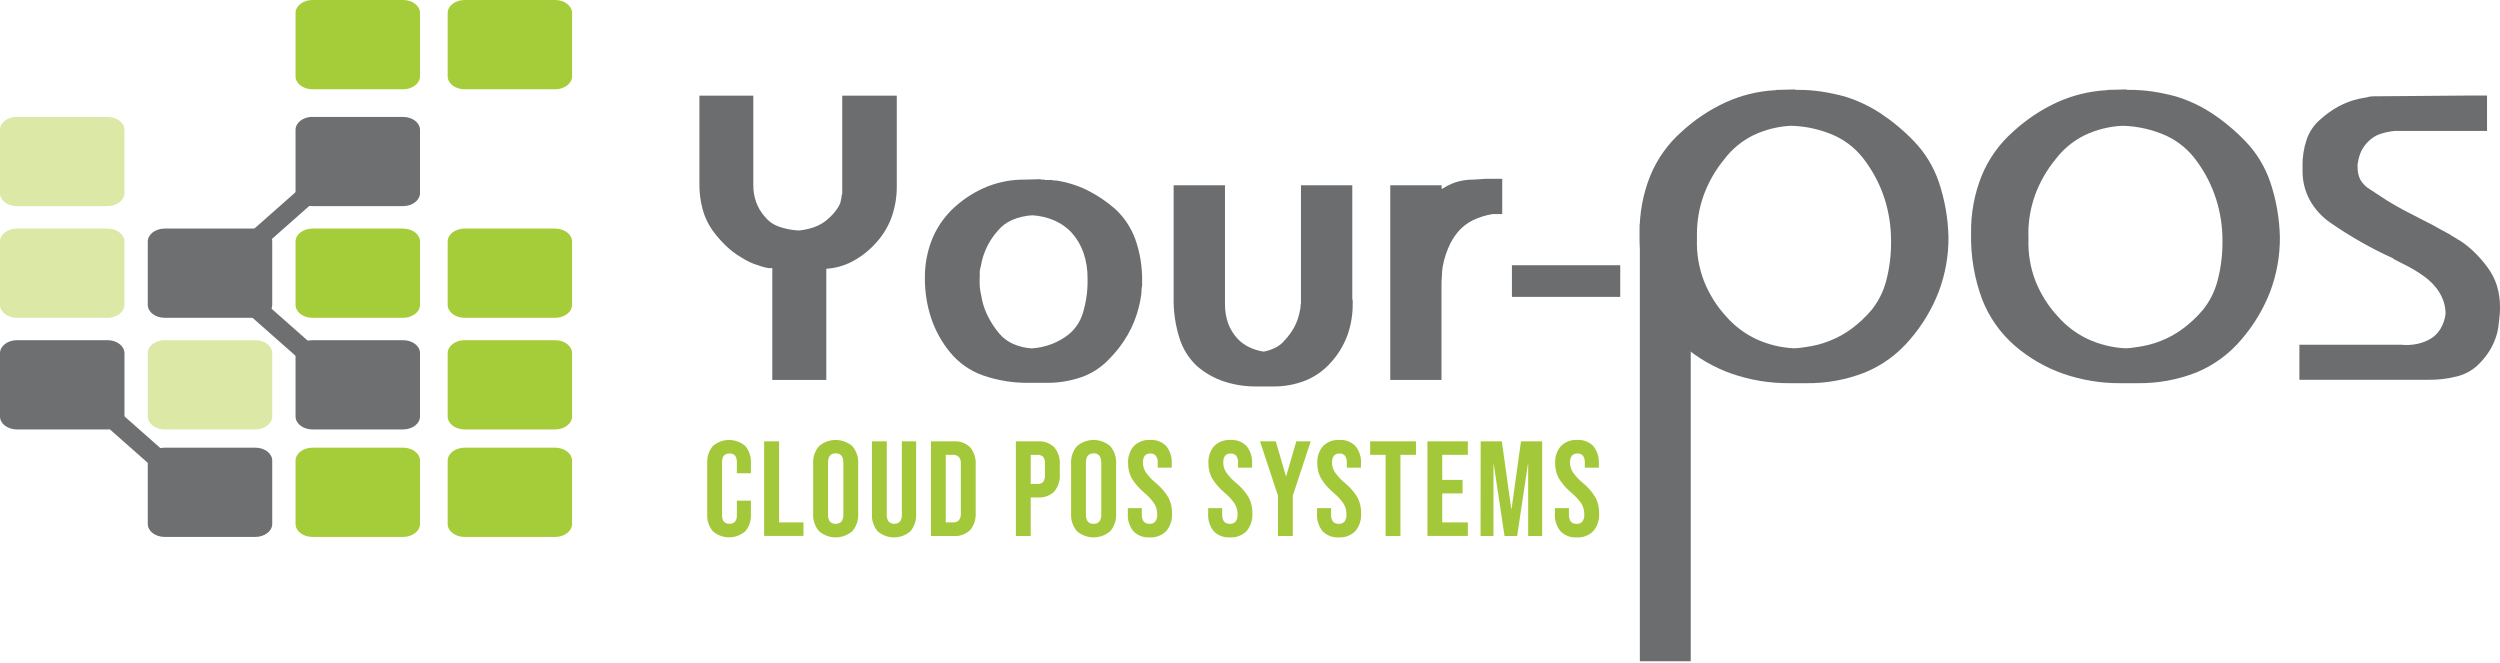 <svg width="264" height="70" viewBox="0 0 264 70" fill="none" xmlns="http://www.w3.org/2000/svg">
<g clip-path="url(#clip0_149_729)">
<path fill-rule="evenodd" clip-rule="evenodd" d="M33.002 0H42.561C43.56 0 44.353 0.619 44.353 1.371V8.058C44.353 8.813 43.547 9.428 42.561 9.428H33.002C32.002 9.428 31.21 8.813 31.21 8.058V1.371C31.21 0.619 32.016 0 33.002 0Z" fill="#A5CD39"/>
<path fill-rule="evenodd" clip-rule="evenodd" d="M1.792 12.347H11.355C12.337 12.347 13.143 12.962 13.143 13.718V20.395C13.143 21.147 12.337 21.766 11.355 21.766H1.792C0.806 21.779 0 21.16 0 20.395V13.708C0 12.952 0.806 12.337 1.792 12.337" fill="#DBE8A6"/>
<path fill-rule="evenodd" clip-rule="evenodd" d="M33.002 12.347H42.561C43.56 12.347 44.353 12.962 44.353 13.718V20.395C44.353 21.147 43.547 21.766 42.561 21.766H33.002C32.002 21.766 31.21 21.147 31.21 20.395V13.708C31.21 12.952 32.016 12.337 33.002 12.337" fill="#6E6F71"/>
<path fill-rule="evenodd" clip-rule="evenodd" d="M1.792 24.136H11.355C12.337 24.136 13.143 24.751 13.143 25.507V32.194C13.143 32.946 12.337 33.561 11.355 33.561H1.792C0.793 33.561 0 32.946 0 32.194V25.507C0 24.751 0.806 24.136 1.792 24.136Z" fill="#DBE8A6"/>
<path fill-rule="evenodd" clip-rule="evenodd" d="M17.397 24.136H26.956C27.956 24.136 28.748 24.751 28.748 25.507V32.194C28.748 32.946 27.942 33.561 26.956 33.561H17.397C16.398 33.561 15.605 32.946 15.605 32.194V25.507C15.605 24.751 16.411 24.136 17.397 24.136Z" fill="#6E6F71"/>
<path fill-rule="evenodd" clip-rule="evenodd" d="M33.002 24.136H42.561C43.56 24.136 44.353 24.751 44.353 25.507V32.194C44.353 32.946 43.547 33.561 42.561 33.561H33.002C32.002 33.561 31.21 32.946 31.21 32.194V25.507C31.21 24.751 32.016 24.136 33.002 24.136Z" fill="#A5CD39"/>
<path fill-rule="evenodd" clip-rule="evenodd" d="M1.792 35.922H11.355C12.337 35.922 13.143 36.537 13.143 37.292V43.979C13.143 44.735 12.337 45.35 11.355 45.35H1.792C0.793 45.35 0 44.735 0 43.979V37.292C0 36.537 0.806 35.922 1.792 35.922Z" fill="#6E6F71"/>
<path fill-rule="evenodd" clip-rule="evenodd" d="M17.397 35.922H26.956C27.956 35.922 28.748 36.537 28.748 37.292V43.979C28.748 44.735 27.942 45.35 26.956 45.35H17.397C16.398 45.35 15.605 44.735 15.605 43.979V37.292C15.605 36.537 16.411 35.922 17.397 35.922Z" fill="#DBE8A6"/>
<path fill-rule="evenodd" clip-rule="evenodd" d="M33.002 35.922H42.561C43.56 35.922 44.353 36.537 44.353 37.292V43.979C44.353 44.735 43.547 45.35 42.561 45.35H33.002C32.002 45.35 31.21 44.735 31.21 43.979V37.292C31.21 36.537 32.016 35.922 33.002 35.922Z" fill="#6E6F71"/>
<path fill-rule="evenodd" clip-rule="evenodd" d="M49.066 0H58.622C59.605 0 60.411 0.619 60.411 1.371V8.058C60.411 8.813 59.605 9.428 58.622 9.428H49.066C48.067 9.428 47.274 8.813 47.274 8.058V1.371C47.274 0.619 48.08 0 49.066 0Z" fill="#A5CD39"/>
<path fill-rule="evenodd" clip-rule="evenodd" d="M49.066 24.136H58.622C59.605 24.136 60.411 24.751 60.411 25.507V32.194C60.411 32.946 59.605 33.561 58.622 33.561H49.066C48.067 33.561 47.274 32.946 47.274 32.194V25.507C47.274 24.751 48.08 24.136 49.066 24.136Z" fill="#A5CD39"/>
<path fill-rule="evenodd" clip-rule="evenodd" d="M49.066 35.922H58.622C59.605 35.922 60.411 36.537 60.411 37.292V43.979C60.411 44.735 59.605 45.35 58.622 45.35H49.066C48.067 45.35 47.274 44.735 47.274 43.979V37.292C47.274 36.537 48.08 35.922 49.066 35.922Z" fill="#A5CD39"/>
<path fill-rule="evenodd" clip-rule="evenodd" d="M17.397 47.273H26.956C27.956 47.273 28.748 47.891 28.748 48.644V55.33C28.748 56.086 27.942 56.701 26.956 56.701H17.397C16.398 56.701 15.605 56.086 15.605 55.33V48.644C15.605 47.891 16.411 47.273 17.397 47.273Z" fill="#6E6F71"/>
<path fill-rule="evenodd" clip-rule="evenodd" d="M33.002 47.273H42.561C43.56 47.273 44.353 47.891 44.353 48.644V55.33C44.353 56.086 43.547 56.701 42.561 56.701H33.002C32.002 56.701 31.21 56.086 31.21 55.33V48.644C31.21 47.891 32.016 47.273 33.002 47.273Z" fill="#A5CD39"/>
<path fill-rule="evenodd" clip-rule="evenodd" d="M49.066 47.273H58.622C59.605 47.273 60.411 47.891 60.411 48.644V55.33C60.411 56.086 59.605 56.701 58.622 56.701H49.066C48.067 56.701 47.274 56.086 47.274 55.33V48.644C47.274 47.891 48.08 47.273 49.066 47.273Z" fill="#A5CD39"/>
<path d="M7.82 39.266L6.469 40.807L21.831 54.378L23.183 52.837L7.82 39.266Z" fill="#6E6F71"/>
<path d="M22.615 27.248L21.266 28.788L36.614 42.346L37.964 40.806L22.615 27.248Z" fill="#6E6F71"/>
<path d="M37.755 14.515L22.391 28.084L23.741 29.625L39.106 16.056L37.755 14.515Z" fill="#6E6F71"/>
<path d="M75.276 56.102C74.855 55.597 74.643 54.948 74.683 54.29V48.917C74.644 48.259 74.856 47.609 75.276 47.102C75.753 46.688 76.362 46.46 76.992 46.46C77.622 46.46 78.231 46.688 78.707 47.102C79.127 47.61 79.337 48.259 79.296 48.917V49.974H77.814V48.814C77.814 48.195 77.555 47.884 77.032 47.884C76.509 47.884 76.249 48.195 76.249 48.814V54.401C76.249 55.009 76.512 55.313 77.032 55.313C77.551 55.313 77.814 55.009 77.814 54.401V52.873H79.296V54.287C79.338 54.944 79.127 55.593 78.707 56.099C78.231 56.515 77.622 56.744 76.992 56.744C76.361 56.744 75.752 56.515 75.276 56.099V56.102Z" fill="#A3C93B"/>
<path d="M80.692 46.604H82.271V55.166H84.846V56.594H80.692V46.604Z" fill="#A3C93B"/>
<path d="M86.481 56.089C86.047 55.573 85.829 54.908 85.871 54.234V48.974C85.829 48.3 86.047 47.635 86.481 47.119C86.972 46.694 87.598 46.46 88.246 46.46C88.894 46.46 89.521 46.694 90.012 47.119C90.448 47.634 90.668 48.3 90.624 48.974V54.234C90.668 54.909 90.448 55.574 90.012 56.089C89.521 56.514 88.894 56.748 88.246 56.748C87.598 56.748 86.972 56.514 86.481 56.089ZM89.059 54.331V48.874C89.059 48.206 88.789 47.871 88.246 47.871C87.703 47.871 87.437 48.206 87.437 48.874V54.331C87.437 54.999 87.707 55.317 88.246 55.317C88.786 55.317 89.059 54.989 89.059 54.331Z" fill="#A3C93B"/>
<path d="M92.673 56.096C92.244 55.575 92.03 54.908 92.077 54.234V46.604H93.642V54.347C93.618 54.612 93.692 54.876 93.849 55.09C94.01 55.236 94.221 55.317 94.438 55.317C94.656 55.317 94.866 55.236 95.028 55.09C95.184 54.875 95.257 54.612 95.234 54.347V46.604H96.743V54.234C96.788 54.908 96.575 55.574 96.147 56.096C95.665 56.516 95.048 56.748 94.41 56.748C93.772 56.748 93.155 56.516 92.673 56.096Z" fill="#A3C93B"/>
<path d="M98.309 46.604H100.7C101.019 46.58 101.34 46.624 101.641 46.732C101.942 46.84 102.218 47.011 102.449 47.233C102.871 47.749 103.08 48.408 103.032 49.075V54.133C103.08 54.8 102.871 55.459 102.449 55.976C102.218 56.197 101.942 56.368 101.641 56.476C101.34 56.585 101.019 56.628 100.7 56.604H98.309V46.604ZM100.67 55.167C100.78 55.173 100.89 55.156 100.992 55.117C101.094 55.077 101.187 55.015 101.263 54.936C101.419 54.721 101.491 54.458 101.466 54.194V49.005C101.491 48.741 101.419 48.477 101.263 48.262C101.187 48.183 101.094 48.122 100.992 48.082C100.89 48.042 100.78 48.025 100.67 48.032H99.874V55.167H100.67Z" fill="#A3C93B"/>
<path d="M107.275 46.604H109.583C109.902 46.58 110.223 46.624 110.524 46.732C110.825 46.84 111.101 47.011 111.332 47.233C111.755 47.749 111.963 48.408 111.915 49.075V50.061C111.963 50.727 111.755 51.387 111.332 51.903C111.101 52.126 110.826 52.297 110.525 52.405C110.223 52.514 109.903 52.557 109.583 52.532H108.844V56.604H107.278L107.275 46.604ZM109.583 51.104C109.689 51.112 109.795 51.096 109.894 51.06C109.994 51.023 110.084 50.965 110.16 50.89C110.306 50.677 110.374 50.419 110.349 50.161V48.974C110.374 48.717 110.306 48.459 110.16 48.246C110.084 48.171 109.994 48.113 109.894 48.076C109.795 48.039 109.689 48.024 109.583 48.032H108.844V51.104H109.583Z" fill="#A3C93B"/>
<path d="M113.72 56.089C113.285 55.573 113.066 54.908 113.107 54.234V48.974C113.066 48.3 113.285 47.635 113.72 47.119C114.211 46.694 114.837 46.46 115.486 46.46C116.134 46.46 116.76 46.694 117.251 47.119C117.685 47.635 117.903 48.3 117.861 48.974V54.234C117.903 54.908 117.685 55.573 117.251 56.089C116.76 56.514 116.134 56.748 115.486 56.748C114.837 56.748 114.211 56.514 113.72 56.089ZM116.295 54.331V48.874C116.295 48.206 116.025 47.871 115.486 47.871C114.946 47.871 114.673 48.206 114.673 48.874V54.331C114.673 54.999 114.946 55.317 115.486 55.317C116.025 55.317 116.295 54.989 116.295 54.331Z" fill="#A3C93B"/>
<path d="M119.683 56.096C119.261 55.571 119.053 54.906 119.1 54.234V53.662H120.575V54.347C120.575 54.993 120.848 55.317 121.388 55.317C121.5 55.325 121.612 55.308 121.717 55.267C121.822 55.227 121.916 55.164 121.994 55.083C122.151 54.86 122.224 54.589 122.201 54.317C122.208 53.929 122.109 53.546 121.914 53.211C121.622 52.777 121.267 52.389 120.862 52.06C120.33 51.622 119.873 51.099 119.509 50.512C119.25 50.033 119.118 49.494 119.126 48.948C119.082 48.282 119.296 47.624 119.722 47.112C119.949 46.886 120.221 46.71 120.52 46.598C120.819 46.485 121.139 46.438 121.458 46.46C121.772 46.438 122.087 46.484 122.381 46.597C122.675 46.709 122.941 46.885 123.16 47.112C123.575 47.64 123.781 48.303 123.736 48.974V49.389H122.257V48.874C122.279 48.609 122.209 48.344 122.057 48.125C121.984 48.044 121.894 47.981 121.793 47.94C121.692 47.898 121.583 47.881 121.474 47.888C120.952 47.888 120.692 48.222 120.692 48.847C120.693 49.202 120.793 49.55 120.982 49.85C121.282 50.279 121.639 50.664 122.044 50.994C122.582 51.429 123.038 51.957 123.393 52.552C123.651 53.06 123.779 53.624 123.766 54.194C123.812 54.877 123.595 55.552 123.16 56.079C122.931 56.31 122.656 56.489 122.352 56.604C122.049 56.719 121.725 56.769 121.401 56.748C121.085 56.77 120.767 56.724 120.471 56.611C120.174 56.498 119.905 56.323 119.683 56.096Z" fill="#A3C93B"/>
<path d="M128.166 56.096C127.745 55.571 127.537 54.906 127.583 54.234V53.662H129.062V54.347C129.062 54.993 129.332 55.317 129.871 55.317C129.983 55.325 130.096 55.308 130.201 55.268C130.305 55.227 130.4 55.164 130.478 55.083C130.634 54.86 130.708 54.589 130.684 54.317C130.691 53.929 130.592 53.546 130.398 53.211C130.106 52.776 129.751 52.389 129.345 52.06C128.814 51.621 128.357 51.098 127.993 50.512C127.735 50.032 127.603 49.493 127.61 48.948C127.567 48.281 127.782 47.624 128.209 47.112C128.435 46.885 128.707 46.71 129.007 46.597C129.306 46.485 129.626 46.438 129.945 46.46C130.258 46.438 130.573 46.484 130.866 46.597C131.16 46.709 131.425 46.885 131.643 47.112C132.06 47.639 132.266 48.303 132.22 48.974V49.389H130.741V48.874C130.763 48.609 130.692 48.344 130.541 48.125C130.468 48.044 130.377 47.981 130.277 47.94C130.176 47.898 130.067 47.881 129.958 47.888C129.435 47.888 129.175 48.222 129.175 48.847C129.176 49.203 129.278 49.551 129.468 49.85C129.766 50.28 130.122 50.665 130.528 50.994C131.067 51.428 131.525 51.956 131.88 52.552C132.136 53.06 132.263 53.624 132.25 54.194C132.295 54.877 132.078 55.552 131.643 56.079C131.415 56.31 131.14 56.488 130.838 56.604C130.535 56.719 130.211 56.768 129.888 56.748C129.571 56.771 129.253 56.725 128.956 56.612C128.658 56.499 128.389 56.323 128.166 56.096Z" fill="#A3C93B"/>
<path d="M134.954 52.348L133.059 46.604H134.724L135.794 50.282H135.82L136.889 46.604H138.412L136.52 52.348V56.604H134.954V52.348Z" fill="#A3C93B"/>
<path d="M139.664 56.096C139.243 55.571 139.035 54.906 139.081 54.234V53.662H140.56V54.347C140.56 54.993 140.83 55.317 141.373 55.317C141.484 55.325 141.596 55.308 141.7 55.267C141.804 55.227 141.898 55.164 141.976 55.083C142.132 54.86 142.206 54.589 142.182 54.317C142.19 53.929 142.092 53.547 141.899 53.211C141.606 52.778 141.251 52.391 140.846 52.06C140.314 51.622 139.858 51.099 139.494 50.512C139.233 50.033 139.1 49.494 139.108 48.948C139.065 48.281 139.279 47.624 139.707 47.112C139.933 46.885 140.205 46.71 140.504 46.597C140.804 46.485 141.124 46.438 141.443 46.46C141.756 46.438 142.071 46.485 142.365 46.597C142.659 46.71 142.925 46.886 143.145 47.112C143.56 47.64 143.766 48.303 143.721 48.974V49.389H142.225V48.874C142.247 48.609 142.177 48.344 142.026 48.125C141.953 48.044 141.862 47.98 141.761 47.939C141.66 47.898 141.551 47.88 141.443 47.888C140.923 47.888 140.66 48.222 140.66 48.847C140.661 49.203 140.762 49.551 140.953 49.85C141.251 50.28 141.607 50.665 142.012 50.994C142.552 51.428 143.01 51.956 143.364 52.552C143.621 53.06 143.748 53.624 143.734 54.194C143.781 54.876 143.565 55.551 143.131 56.079C142.902 56.31 142.627 56.489 142.324 56.604C142.021 56.719 141.696 56.769 141.373 56.748C141.058 56.769 140.742 56.721 140.447 56.609C140.153 56.496 139.885 56.322 139.664 56.096Z" fill="#A3C93B"/>
<path d="M146.322 48.032H144.687V46.604H149.526V48.032H147.888V56.604H146.322V48.032Z" fill="#A3C93B"/>
<path d="M150.736 46.604H155.006V48.032H152.301V50.676H154.449V52.104H152.301V55.166H155.006V56.594H150.736V46.604Z" fill="#A3C93B"/>
<path d="M156.358 46.604H158.593L159.592 53.759H159.619L160.618 46.604H162.853V56.604H161.374V49.031H161.344L160.212 56.604H158.879L157.74 49.031H157.714V56.604H156.348L156.358 46.604Z" fill="#A3C93B"/>
<path d="M164.782 56.096C164.36 55.571 164.152 54.906 164.199 54.234V53.662H165.678V54.347C165.678 54.993 165.947 55.317 166.49 55.317C166.602 55.325 166.713 55.308 166.818 55.267C166.922 55.227 167.016 55.164 167.093 55.083C167.252 54.861 167.325 54.589 167.3 54.317C167.308 53.929 167.21 53.547 167.016 53.211C166.723 52.778 166.369 52.391 165.964 52.06C165.432 51.622 164.975 51.099 164.612 50.512C164.351 50.033 164.218 49.494 164.225 48.948C164.182 48.281 164.397 47.624 164.825 47.112C165.051 46.886 165.323 46.71 165.622 46.598C165.922 46.485 166.241 46.438 166.56 46.46C166.874 46.438 167.189 46.485 167.483 46.597C167.777 46.71 168.043 46.886 168.262 47.112C168.678 47.64 168.883 48.303 168.838 48.974V49.389H167.356V48.874C167.378 48.609 167.308 48.345 167.16 48.125C167.086 48.044 166.995 47.981 166.894 47.94C166.792 47.898 166.683 47.881 166.573 47.888C166.054 47.888 165.791 48.222 165.791 48.847C165.793 49.203 165.895 49.55 166.084 49.85C166.381 50.28 166.738 50.665 167.143 50.994C167.683 51.428 168.141 51.956 168.495 52.552C168.752 53.06 168.879 53.624 168.865 54.194C168.912 54.876 168.696 55.551 168.262 56.079C168.033 56.31 167.758 56.489 167.455 56.604C167.152 56.719 166.827 56.769 166.504 56.748C166.187 56.771 165.868 56.724 165.571 56.612C165.274 56.499 165.004 56.323 164.782 56.096Z" fill="#A3C93B"/>
<path d="M79.55 10.101V19.566C79.546 20.172 79.647 20.774 79.849 21.345C80.059 21.922 80.378 22.453 80.789 22.909C81.159 23.366 81.646 23.713 82.198 23.912C82.883 24.159 83.602 24.303 84.329 24.34C84.837 24.296 85.339 24.195 85.825 24.039C86.231 23.905 86.619 23.719 86.977 23.484C87.368 23.204 87.725 22.88 88.043 22.518C88.319 22.202 88.549 21.849 88.726 21.468C88.757 21.378 88.778 21.285 88.789 21.191C88.806 21.09 88.826 20.983 88.856 20.856C88.855 20.805 88.862 20.755 88.876 20.706C88.89 20.657 88.897 20.606 88.896 20.555C88.912 20.539 88.924 20.518 88.931 20.497C88.939 20.475 88.941 20.451 88.939 20.428V10.101H94.701V19.566C94.72 20.761 94.518 21.949 94.105 23.07C93.71 24.092 93.115 25.025 92.353 25.811C91.654 26.561 90.832 27.184 89.922 27.654C89.092 28.076 88.186 28.325 87.257 28.382V40.121H81.555V28.309C81.332 28.332 81.106 28.318 80.888 28.265C80.599 28.198 80.314 28.112 80.036 28.008C79.736 27.918 79.443 27.807 79.16 27.674C78.845 27.521 78.539 27.351 78.244 27.162C77.674 26.824 77.144 26.421 76.665 25.962C76.13 25.451 75.644 24.891 75.213 24.29C74.749 23.618 74.404 22.872 74.19 22.083C73.953 21.183 73.841 20.253 73.857 19.322V10.101H79.576H79.55Z" fill="#6C6D6F"/>
<path d="M98.499 25.092C99.046 23.831 99.862 22.706 100.89 21.796C101.903 20.893 103.065 20.176 104.324 19.676C105.542 19.203 106.838 18.962 108.145 18.967L109.853 18.924C109.913 18.954 109.979 18.969 110.046 18.967H110.25C110.309 18.998 110.376 19.013 110.443 19.011H111.109C111.169 19.041 111.235 19.056 111.302 19.054H111.495C112.628 19.222 113.728 19.56 114.76 20.057C115.842 20.591 116.85 21.266 117.757 22.063C118.716 22.947 119.448 24.049 119.892 25.276C120.397 26.715 120.64 28.232 120.608 29.756V30.091C120.611 30.192 120.596 30.292 120.565 30.388C120.565 30.5 120.558 30.612 120.545 30.723C120.529 30.834 120.522 30.945 120.522 31.057C120.495 31.288 120.459 31.515 120.415 31.742C120.372 31.97 120.322 32.201 120.265 32.411C120.012 33.44 119.617 34.428 119.093 35.347C118.539 36.313 117.856 37.199 117.064 37.981C116.269 38.812 115.29 39.443 114.207 39.824C113.013 40.239 111.756 40.442 110.493 40.425H108.784C107.079 40.463 105.382 40.194 103.771 39.633C102.429 39.151 101.242 38.315 100.334 37.212C99.455 36.144 98.778 34.924 98.335 33.611C97.883 32.245 97.658 30.812 97.669 29.372V29.285C97.66 27.846 97.942 26.419 98.499 25.092ZM103.451 29.335V29.957C103.452 30.151 103.466 30.344 103.495 30.535C103.521 30.736 103.558 30.927 103.601 31.114C103.645 31.301 103.678 31.492 103.708 31.692C103.854 32.334 104.084 32.953 104.391 33.535C104.711 34.146 105.098 34.72 105.543 35.246C105.942 35.706 106.437 36.073 106.992 36.32C107.615 36.59 108.28 36.749 108.957 36.791C109.687 36.742 110.406 36.584 111.089 36.32C111.735 36.067 112.34 35.72 112.884 35.29C113.586 34.702 114.098 33.919 114.357 33.04C114.71 31.868 114.875 30.646 114.846 29.422C114.858 28.497 114.714 27.577 114.42 26.701C114.141 25.901 113.707 25.166 113.141 24.537C112.637 24.01 112.035 23.587 111.369 23.294C110.619 22.967 109.817 22.778 109.001 22.735C108.273 22.776 107.557 22.942 106.886 23.227C106.297 23.479 105.778 23.869 105.37 24.364C104.898 24.89 104.503 25.481 104.198 26.119C103.907 26.732 103.701 27.382 103.588 28.051C103.561 28.165 103.531 28.279 103.505 28.386C103.476 28.495 103.462 28.607 103.461 28.72V29.319L103.451 29.335Z" fill="#6C6D6F"/>
<path d="M129.358 19.566V32.033C129.343 32.755 129.456 33.474 129.691 34.156C129.92 34.769 130.269 35.33 130.717 35.805C131.075 36.168 131.493 36.465 131.953 36.684C132.428 36.904 132.931 37.055 133.449 37.132C133.87 37.05 134.279 36.913 134.664 36.724C135.051 36.537 135.392 36.266 135.664 35.932C136.046 35.529 136.376 35.08 136.646 34.594C136.904 34.126 137.093 33.622 137.209 33.1C137.239 32.986 137.259 32.879 137.276 32.766C137.29 32.653 137.311 32.541 137.339 32.431V32.261C137.339 32.201 137.354 32.142 137.382 32.09V19.566H142.802V31.562L142.845 31.736V32.07C142.857 33.224 142.662 34.37 142.269 35.454C141.877 36.498 141.29 37.458 140.54 38.282C139.802 39.117 138.882 39.769 137.852 40.188C136.75 40.617 135.576 40.828 134.395 40.81H132.686C131.512 40.823 130.344 40.642 129.229 40.275C128.194 39.928 127.237 39.382 126.411 38.667C125.562 37.876 124.929 36.88 124.572 35.775C124.122 34.371 123.907 32.902 123.936 31.428V19.566H129.358Z" fill="#6C6D6F"/>
<path d="M152.234 19.566V19.954C152.376 19.895 152.512 19.823 152.641 19.74C152.767 19.653 152.902 19.581 153.044 19.526C153.411 19.344 153.797 19.207 154.196 19.118C154.644 19.015 155.102 18.965 155.562 18.967L156.928 18.88H158.636V22.608H157.61C156.896 22.724 156.202 22.94 155.549 23.25C155.006 23.518 154.515 23.882 154.1 24.323C153.742 24.731 153.433 25.18 153.18 25.661C152.782 26.451 152.502 27.296 152.348 28.168C152.292 28.5 152.264 28.835 152.264 29.171C152.234 29.506 152.221 29.813 152.221 30.071V40.121H146.812V19.566H152.234Z" fill="#6C6D6F"/>
<path d="M159.659 28.008H171.097V31.351H159.659V28.008Z" fill="#6C6D6F"/>
<path d="M174.258 18.583C174.993 16.785 176.133 15.183 177.589 13.902C178.97 12.627 180.544 11.578 182.252 10.796C183.855 10.071 185.576 9.643 187.331 9.532H187.458C187.503 9.527 187.546 9.513 187.584 9.489H187.801L189.506 9.445C189.546 9.469 189.59 9.484 189.636 9.489H189.969C190.339 9.489 190.715 9.505 191.102 9.532C191.488 9.559 191.874 9.602 192.274 9.659C192.674 9.716 193.077 9.789 193.49 9.876C193.903 9.963 194.323 10.06 194.749 10.174C196.109 10.585 197.404 11.191 198.593 11.973C199.877 12.826 201.065 13.818 202.133 14.932C203.302 16.152 204.191 17.613 204.738 19.215C205.37 21.094 205.715 23.059 205.76 25.042C205.773 27.002 205.426 28.948 204.738 30.783C204.025 32.63 202.999 34.341 201.707 35.838C200.423 37.369 198.791 38.567 196.947 39.329C194.943 40.117 192.804 40.503 190.652 40.465H188.947C186.877 40.479 184.821 40.14 182.865 39.462C180.996 38.804 179.265 37.801 177.762 36.507C176.223 35.166 175.034 33.469 174.298 31.562C173.492 29.369 173.101 27.045 173.145 24.708V24.624C173.114 22.556 173.493 20.503 174.258 18.583ZM179.197 24.664V25.333C179.155 26.802 179.402 28.266 179.923 29.639C180.466 31.021 181.256 32.292 182.255 33.387C183.144 34.407 184.234 35.232 185.456 35.808C186.7 36.381 188.042 36.71 189.41 36.778C189.632 36.777 189.855 36.763 190.076 36.734L190.695 36.647C191.092 36.59 191.498 36.513 191.911 36.413C192.34 36.307 192.76 36.171 193.17 36.005C194.007 35.685 194.797 35.253 195.518 34.721C196.304 34.137 197.021 33.464 197.653 32.715C198.37 31.814 198.891 30.772 199.182 29.656C199.544 28.27 199.716 26.842 199.695 25.41C199.698 23.928 199.473 22.454 199.029 21.04C198.573 19.609 197.889 18.262 197.004 17.051C196.188 15.889 195.085 14.959 193.803 14.353C192.336 13.686 190.75 13.322 189.14 13.283C187.754 13.347 186.395 13.688 185.143 14.286C183.934 14.882 182.882 15.755 182.072 16.834C181.145 17.96 180.415 19.235 179.913 20.605C179.44 21.921 179.198 23.309 179.197 24.708V24.664Z" fill="#6C6D6F"/>
<path d="M209.254 18.583C209.989 16.785 211.13 15.183 212.585 13.902C213.967 12.627 215.541 11.578 217.248 10.796C218.852 10.071 220.573 9.643 222.328 9.532H222.454C222.5 9.528 222.545 9.513 222.584 9.489H222.797L224.503 9.445C224.542 9.469 224.587 9.484 224.633 9.489H224.966C225.336 9.489 225.715 9.505 226.098 9.532C226.481 9.559 226.874 9.602 227.271 9.659C227.667 9.716 228.073 9.789 228.486 9.876C228.9 9.963 229.319 10.06 229.746 10.174C231.106 10.585 232.401 11.191 233.589 11.973C234.875 12.825 236.062 13.817 237.13 14.932C238.299 16.152 239.188 17.613 239.735 19.215C240.367 21.094 240.712 23.059 240.757 25.042C240.77 27.002 240.423 28.948 239.735 30.783C239.023 32.631 237.997 34.341 236.704 35.838C235.42 37.369 233.787 38.567 231.944 39.329C229.94 40.117 227.801 40.503 225.649 40.465H223.943C221.874 40.479 219.817 40.14 217.861 39.462C215.993 38.804 214.263 37.802 212.762 36.507C211.221 35.168 210.032 33.47 209.298 31.562C208.49 29.369 208.099 27.045 208.145 24.708V24.624C208.115 22.557 208.492 20.504 209.254 18.583ZM214.204 24.664V25.333C214.163 26.802 214.41 28.265 214.93 29.639C215.478 31.023 216.273 32.293 217.278 33.387C218.167 34.407 219.257 35.232 220.479 35.808C221.715 36.377 223.048 36.706 224.406 36.778C224.629 36.777 224.851 36.763 225.072 36.734L225.692 36.647C226.092 36.59 226.495 36.513 226.908 36.413C227.336 36.307 227.757 36.171 228.167 36.005C228.998 35.684 229.782 35.252 230.498 34.721C231.284 34.137 232.001 33.464 232.633 32.715C233.354 31.814 233.878 30.771 234.169 29.653C234.535 28.269 234.711 26.841 234.692 25.41C234.696 23.927 234.471 22.453 234.026 21.04C233.571 19.61 232.888 18.262 232.004 17.051C231.187 15.89 230.084 14.96 228.803 14.353C227.336 13.686 225.75 13.322 224.14 13.283C222.749 13.345 221.384 13.686 220.126 14.286C218.918 14.883 217.867 15.756 217.055 16.834C216.129 17.96 215.401 19.235 214.9 20.605C214.429 21.925 214.19 23.316 214.194 24.718L214.204 24.664Z" fill="#6C6D6F"/>
<path d="M253.558 36.403C254.157 36.466 254.762 36.43 255.349 36.296C255.849 36.185 256.325 35.99 256.758 35.718C257.159 35.456 257.495 35.105 257.738 34.691C258.01 34.216 258.184 33.691 258.251 33.147C258.253 32.65 258.166 32.158 257.994 31.692C257.811 31.208 257.553 30.757 257.228 30.355C256.857 29.898 256.426 29.494 255.946 29.155C255.388 28.758 254.804 28.4 254.197 28.085L253.864 27.914L253.531 27.744L253.198 27.573L252.865 27.399L252.778 27.359L252.692 27.272C251.499 26.731 250.354 26.146 249.257 25.517C248.161 24.889 247.115 24.231 246.12 23.544C245.214 22.925 244.462 22.105 243.922 21.147C243.406 20.199 243.14 19.135 243.149 18.055V17.553C243.13 16.587 243.28 15.625 243.592 14.711C243.868 13.916 244.345 13.208 244.977 12.655C245.573 12.108 246.231 11.634 246.939 11.244C247.624 10.871 248.357 10.597 249.118 10.428C249.227 10.401 249.339 10.38 249.451 10.365C249.563 10.35 249.674 10.328 249.784 10.301C249.841 10.302 249.898 10.294 249.954 10.278C250.026 10.261 250.097 10.239 250.167 10.214C250.225 10.214 250.283 10.207 250.34 10.194C250.395 10.178 250.452 10.17 250.51 10.171L260.922 10.087H262.631V13.825H252.915C252.37 13.87 251.833 13.983 251.316 14.159C250.858 14.322 250.443 14.586 250.1 14.932C249.782 15.239 249.521 15.601 249.331 16.002C249.166 16.369 249.054 16.759 248.998 17.159L248.958 17.329V17.543C248.955 17.802 248.976 18.06 249.021 18.315C249.068 18.548 249.147 18.773 249.254 18.984C249.497 19.398 249.841 19.743 250.253 19.987C250.92 20.433 251.552 20.846 252.152 21.227C252.765 21.599 253.341 21.93 253.881 22.214C254.42 22.498 254.99 22.779 255.503 23.05C256.016 23.32 256.529 23.584 257.042 23.842L257.445 24.076C257.574 24.15 257.694 24.213 257.808 24.27L258.001 24.377C258.074 24.422 258.152 24.458 258.234 24.484C258.29 24.539 258.355 24.584 258.427 24.614C258.497 24.641 258.56 24.671 258.62 24.698L258.897 24.892C259.003 24.964 259.114 25.027 259.23 25.082C259.316 25.143 259.413 25.206 259.53 25.276C259.637 25.347 259.748 25.412 259.863 25.47C260.39 25.824 260.882 26.225 261.335 26.671C261.819 27.148 262.265 27.663 262.667 28.212C263.105 28.794 263.442 29.444 263.666 30.138C263.896 30.887 264.008 31.668 264 32.451C264 32.652 264 32.866 263.98 33.097C263.96 33.327 263.943 33.551 263.916 33.765C263.89 33.979 263.856 34.23 263.83 34.471C263.801 34.708 263.757 34.944 263.7 35.176C263.528 35.809 263.271 36.416 262.934 36.978C262.565 37.579 262.117 38.127 261.601 38.606C261 39.153 260.273 39.542 259.486 39.74C258.462 40.003 257.406 40.125 256.349 40.104H242.816V36.403H253.558Z" fill="#6C6D6F"/>
<path d="M178.541 23.625H173.168V69.828H178.541V23.625Z" fill="#6C6D6F"/>
</g>
<defs>
<clipPath id="clip0_149_729">
<rect width="264" height="70" fill="white"/>
</clipPath>
</defs>
</svg>
